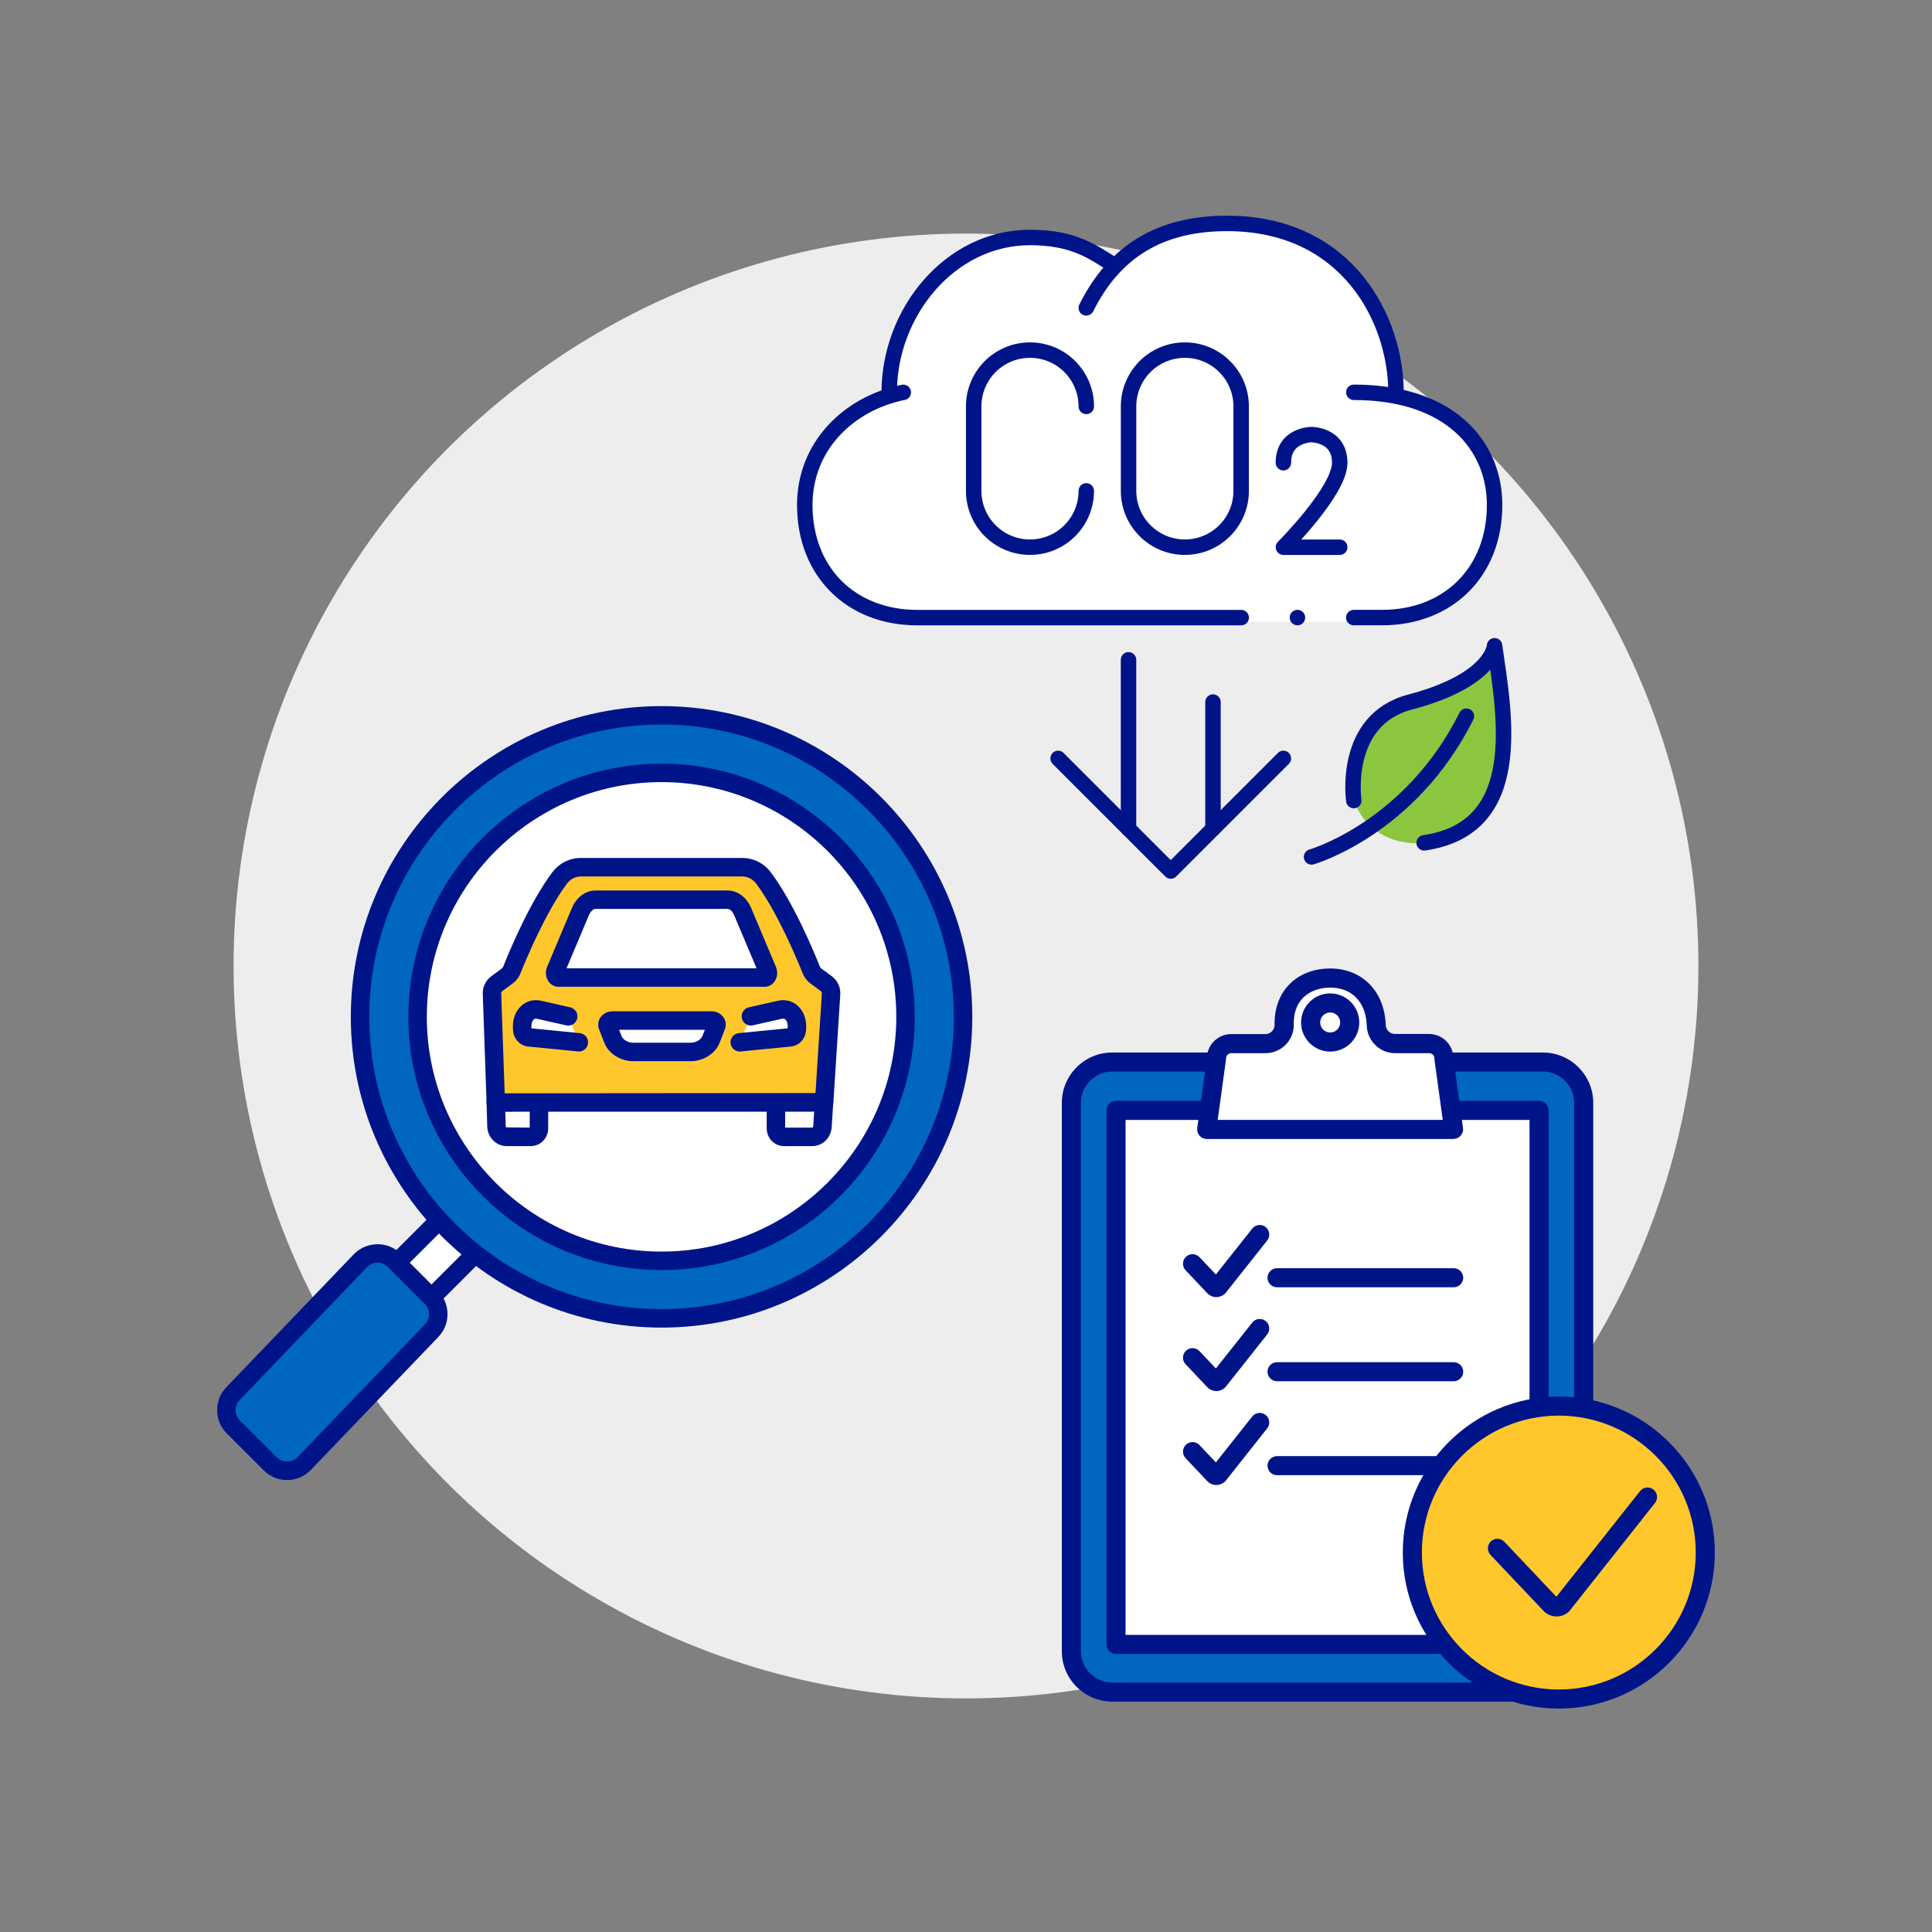 <?xml version="1.0" encoding="UTF-8"?> <svg xmlns="http://www.w3.org/2000/svg" viewBox="0 0 500 500"><rect x="0" y="0" width="500" height="500" fill="#808080" stroke="none"/><defs><style>.cls-1{fill:#0066c0;}.cls-2{fill:#001489;}.cls-3{fill:#ededed;}.cls-4{fill:#fff;}.cls-5{fill:#ffc72c;}.cls-6{fill:#8cc63f;}.cls-7{fill:none;stroke:#001489;stroke-linecap:round;stroke-linejoin:round;stroke-width:4px;}</style></defs><g id="Background_Circles"><circle class="cls-3" cx="250" cy="250" r="189.55"></circle></g><g id="Layer_1"><path class="cls-6" d="m350.36,207.2s-3.04-20.86,14.57-25.5c21.43-5.65,21.86-14.57,21.86-14.57,2.68,18.38,8.03,47.19-18.22,51.01,0,0-13.3,1.89-18.22-10.93Z"></path><path class="cls-4" d="m362.07,102.06c-.26-17.74-12.11-43.55-44.14-43.55-11.77,0-21.11,3.34-28.23,10.13-5.33-3.47-10.63-6.61-21.04-6.61-19.97,0-36.85,18.33-37.11,40.14-12.82,4.51-21.13,15.5-21.13,28.65,0,17.71,12.37,30.08,30.08,30.08h116.12c17.71,0,30.08-12.37,30.08-30.08,0-11.52-6.71-24.63-24.64-28.76Z"></path><path class="cls-4" d="m107.56,337.28c-1.63,0-3.26-.62-4.51-1.87-2.49-2.49-2.49-6.52,0-9.01l11.73-11.73c2.49-2.49,6.52-2.49,9.01,0,2.49,2.49,2.49,6.52,0,9.01l-11.73,11.73c-1.24,1.24-2.87,1.87-4.51,1.87Z"></path><path class="cls-2" d="m107.56,339.67c-2.34,0-4.54-.91-6.2-2.57-3.42-3.42-3.42-8.97,0-12.39l11.73-11.73c3.42-3.42,8.97-3.41,12.39,0,3.42,3.42,3.42,8.98,0,12.39l-11.73,11.73c-1.66,1.66-3.86,2.57-6.2,2.57Zm11.73-24.47c-1.02,0-2.04.39-2.82,1.16l-11.73,11.73c-1.55,1.55-1.55,4.08,0,5.63,1.5,1.5,4.13,1.5,5.63,0l11.73-11.73c1.55-1.55,1.55-4.08,0-5.63-.78-.78-1.8-1.16-2.82-1.16Z"></path><circle class="cls-1" cx="171.21" cy="263.16" r="78.03" transform="translate(-135.94 198.14) rotate(-45)"></circle><path class="cls-2" d="m171.21,343.58c-44.35,0-80.42-36.08-80.42-80.42s36.08-80.42,80.42-80.42,80.42,36.08,80.42,80.42-36.08,80.42-80.42,80.42Zm0-156.07c-41.71,0-75.64,33.93-75.64,75.64s33.93,75.64,75.64,75.64,75.64-33.93,75.64-75.64-33.93-75.64-75.64-75.64Z"></path><circle class="cls-4" cx="171.21" cy="263.16" r="63.14" transform="translate(-21.12 15.02) rotate(-4.73)"></circle><path class="cls-2" d="m171.21,328.69c-36.13,0-65.53-29.4-65.53-65.53s29.4-65.53,65.53-65.53,65.53,29.4,65.53,65.53-29.4,65.53-65.53,65.53Zm0-126.28c-33.5,0-60.75,27.25-60.75,60.75s27.25,60.75,60.75,60.75,60.75-27.25,60.75-60.75-27.25-60.75-60.75-60.75Z"></path><path class="cls-1" d="m60.39,369.29l9.55,9.55c2.41,2.41,6.31,2.41,8.72,0l32.95-34.38c2.41-2.41,2.41-6.31,0-8.72l-4.78-4.78-4.78-4.78c-2.41-2.41-6.31-2.41-8.72,0l-32.95,34.38c-2.41,2.41-2.41,6.31,0,8.72Z"></path><path class="cls-2" d="m74.3,383.04c-2.29,0-4.43-.89-6.05-2.51l-9.55-9.55c-1.62-1.62-2.51-3.76-2.51-6.05s.89-4.43,2.51-6.05l32.92-34.34c3.37-3.37,8.8-3.37,12.13-.04l9.55,9.55c1.62,1.62,2.51,3.76,2.51,6.05s-.89,4.43-2.51,6.05l-32.92,34.34c-1.65,1.65-3.8,2.54-6.08,2.54Zm23.4-56.25c-.97,0-1.93.37-2.67,1.1l-32.92,34.34c-.75.75-1.14,1.7-1.14,2.71s.39,1.96,1.11,2.67l9.55,9.55c1.43,1.42,3.91,1.43,5.34,0l32.92-34.34c.75-.75,1.14-1.7,1.14-2.71s-.39-1.96-1.11-2.67l-9.55-9.55c-.74-.74-1.7-1.1-2.67-1.1Z"></path><path class="cls-4" d="m200.8,285.34v6.65c0,1.22.92,2.23,2.05,2.23h7.36c1.49,0,2.69-1.34,2.64-2.96l.4-6.1-12.46.18Z"></path><path class="cls-2" d="m210.22,296.61h-7.36c-2.45,0-4.44-2.07-4.44-4.62v-6.65c0-1.32,1.07-2.39,2.39-2.39s2.39,1.07,2.39,2.39v6.49h7.03c.14-.1.26-.24.25-.5,0-.08,0-.15,0-.23l.4-6.1c.09-1.32,1.22-2.32,2.54-2.23,1.32.09,2.31,1.22,2.23,2.54l-.39,6c0,1.41-.53,2.78-1.49,3.78-.95.98-2.21,1.52-3.54,1.52Z"></path><path class="cls-4" d="m139.47,285.34v6.65c0,1.22-.92,2.23-2.05,2.23h-6.3c-1.49,0-2.69-1.34-2.64-2.96l-.17-5.92h11.16Z"></path><path class="cls-2" d="m137.42,296.61h-6.3c-1.33,0-2.59-.54-3.54-1.52-.99-1.03-1.54-2.45-1.49-3.91l-.17-5.78c-.04-1.32,1-2.42,2.32-2.46,1.32-.05,2.42,1,2.46,2.32l.17,5.92c0,.4.11.54.15.58l6.07.06v-6.49c0-1.32,1.07-2.39,2.39-2.39s2.39,1.07,2.39,2.39v6.65c0,2.55-1.99,4.62-4.44,4.62Z"></path><path class="cls-5" d="m192.1,224.44c2.17,0,4.2,1.04,5.51,2.82,5.72,7.66,10.92,20.22,12.34,23.77.25.64.68,1.18,1.22,1.58l2.68,1.97c.87.64,1.33,1.71,1.22,2.81l-1.77,27.77-3.57.17h-81.42l-.97-27.94c-.11-1.1.35-2.17,1.22-2.81l2.68-1.97c.55-.4.97-.94,1.22-1.58,1.42-3.55,6.61-16.1,12.34-23.77,1.32-1.77,3.34-2.82,5.51-2.82h41.78Z"></path><path class="cls-2" d="m132.69,287.73h-4.38c-1.29,0-2.34-1.02-2.39-2.31l-.97-27.95c-.18-1.79.66-3.69,2.2-4.82l2.67-1.97c.2-.14.34-.32.42-.54,1.91-4.79,6.97-16.73,12.65-24.32,1.78-2.4,4.49-3.78,7.43-3.78h41.78c2.94,0,5.65,1.38,7.43,3.78,5.67,7.59,10.73,19.53,12.64,24.31.09.23.23.4.41.54l2.69,1.98c1.54,1.12,2.38,3.03,2.18,4.97l-1.77,27.69c-.08,1.21-1.05,2.18-2.27,2.23l-3.57.17h-77.16Zm80.61-2.56h.02-.02Zm-82.68-2.22l80.43-.07,1.64-25.64c.03-.34-.07-.6-.25-.73l-2.68-1.98c-.91-.66-1.61-1.58-2.03-2.63-1.43-3.58-6.54-15.86-12.03-23.21-.88-1.18-2.19-1.86-3.6-1.86h-41.78c-1.41,0-2.72.68-3.59,1.85-5.49,7.35-10.6,19.64-12.04,23.23-.41,1.05-1.12,1.96-2.04,2.63l-2.67,1.97c-.19.14-.29.39-.27.65l.9,25.79Z"></path><path class="cls-4" d="m191.44,269.75l13.03-1.28c.91-.09,1.63-.87,1.74-1.85.19-1.86-.18-3.36-1.23-4.44-.82-.84-2-1.1-3.1-.85l-7.54,1.7-2.89,6.72Z"></path><path class="cls-2" d="m191.44,272.14c-1.21,0-2.25-.92-2.37-2.16-.13-1.31.83-2.48,2.14-2.61l12.64-1.24c.11-1.57-.41-2.11-.59-2.29-.28-.29-.73-.22-.86-.19l-7.54,1.7c-1.29.3-2.57-.52-2.86-1.8-.29-1.29.52-2.57,1.8-2.86l7.54-1.7c1.98-.45,3.97.12,5.34,1.51,1.54,1.58,2.18,3.71,1.9,6.36-.22,2.11-1.85,3.78-3.88,3.98l-13.03,1.28c-.08,0-.16.01-.24.01Z"></path><path class="cls-4" d="m149.81,269.73l-12.89-1.27c-.91-.09-1.63-.87-1.74-1.85-.19-1.86.18-3.36,1.23-4.44.82-.84,2-1.1,3.1-.85l7.54,1.7,2.76,6.71Z"></path><path class="cls-2" d="m149.81,272.12c-.08,0-.16,0-.24-.01l-12.89-1.27c-2.03-.2-3.66-1.88-3.88-3.98-.28-2.64.36-4.78,1.9-6.36,1.36-1.4,3.36-1.96,5.34-1.51l7.54,1.71c1.29.29,2.09,1.57,1.8,2.86-.29,1.29-1.57,2.1-2.86,1.8l-7.54-1.7c-.13-.03-.58-.1-.86.19-.18.18-.7.72-.59,2.29l12.51,1.23c1.31.13,2.27,1.3,2.14,2.61-.12,1.23-1.16,2.16-2.37,2.16Z"></path><path class="cls-4" d="m143.78,251.18l6.39-15.16c.81-1.96,2.31-3.17,3.93-3.17h34.2c1.62,0,3.13,1.21,3.93,3.17l6.39,15.16c.33.81-.09,1.81-.75,1.81h-53.34c-.67,0-1.09-1.01-.75-1.81Z"></path><path class="cls-2" d="m197.88,255.38h-53.34c-1.05,0-2.01-.53-2.62-1.44-.71-1.06-.84-2.46-.34-3.67,0,0,0-.01,0-.02l6.39-15.16c1.18-2.85,3.53-4.63,6.14-4.63h34.2c2.61,0,4.96,1.78,6.14,4.65l6.38,15.15c.5,1.22.37,2.63-.34,3.69-.61.92-1.57,1.44-2.62,1.44Zm-51.26-4.78h49.18l-5.76-13.66c-.42-1.03-1.12-1.71-1.73-1.71h-34.2c-.61,0-1.31.68-1.73,1.69l-5.76,13.68Z"></path><path class="cls-4" d="m158.59,264.11h25.46c.91-.05,1.6.68,1.32,1.4l-1.35,3.47c-.7,1.81-2.65,3.09-4.94,3.27h-15.52c-2.29-.17-4.24-1.46-4.94-3.27l-1.35-3.47c-.28-.72.41-1.45,1.32-1.4Z"></path><path class="cls-2" d="m179.08,274.63h-15.52c-.06,0-.12,0-.18,0-3.21-.24-5.95-2.12-6.99-4.78l-1.35-3.47c-.41-1.05-.25-2.23.41-3.15.72-.99,1.92-1.53,3.19-1.51h25.41c1.16-.06,2.4.49,3.14,1.51.67.92.82,2.1.41,3.14l-1.35,3.47c-1.04,2.66-3.78,4.54-6.99,4.78-.06,0-.12,0-.18,0Zm-15.42-4.78h15.32c1.33-.12,2.45-.82,2.81-1.74l.63-1.61h-22.2s.63,1.61.63,1.61c.36.93,1.49,1.62,2.81,1.74Zm20.44-3.36s.06,0,.08,0h-.08Z"></path><rect class="cls-1" x="277.26" y="274.85" width="132.6" height="163.05" rx="10.56" ry="10.56"></rect><path class="cls-2" d="m399.3,440.37h-111.47c-7.19,0-13.03-5.85-13.03-13.03v-141.92c0-7.19,5.85-13.03,13.03-13.03h111.47c7.19,0,13.03,5.85,13.03,13.03v141.92c0,7.19-5.85,13.03-13.03,13.03Zm-111.47-163.05c-4.46,0-8.09,3.63-8.09,8.09v141.92c0,4.46,3.63,8.09,8.09,8.09h111.47c4.46,0,8.09-3.63,8.09-8.09v-141.92c0-4.46-3.63-8.09-8.09-8.09h-111.47Z"></path><rect class="cls-4" x="288.82" y="287.37" width="109.49" height="138.2"></rect><path class="cls-2" d="m398.31,428.04h-109.49c-1.36,0-2.47-1.11-2.47-2.47v-138.2c0-1.36,1.11-2.47,2.47-2.47h109.49c1.36,0,2.47,1.11,2.47,2.47v138.2c0,1.36-1.11,2.47-2.47,2.47Zm-107.02-4.94h104.55v-133.26h-104.55v133.26Z"></path><path class="cls-2" d="m376.21,333.15h-45.71c-1.36,0-2.47-1.11-2.47-2.47s1.11-2.47,2.47-2.47h45.71c1.36,0,2.47,1.11,2.47,2.47s-1.11,2.47-2.47,2.47Z"></path><path class="cls-4" d="m308.62,327.05l5.6,5.93c.28.29.75.32,1.06.06l10.72-13.54-17.39,7.55Z"></path><path class="cls-2" d="m314.79,335.69c-.86,0-1.72-.34-2.36-1.02l-5.6-5.93c-.94-.99-.89-2.55.1-3.49.99-.94,2.56-.89,3.49.1l4.25,4.49,9.41-11.88c.85-1.07,2.4-1.25,3.47-.4,1.07.85,1.25,2.4.4,3.47l-10.72,13.54c-.1.13-.22.25-.35.36-.61.51-1.35.76-2.09.76Z"></path><path class="cls-2" d="m376.21,357.47h-45.71c-1.36,0-2.47-1.11-2.47-2.47s1.11-2.47,2.47-2.47h45.71c1.36,0,2.47,1.11,2.47,2.47s-1.11,2.47-2.47,2.47Z"></path><path class="cls-4" d="m308.62,351.36l5.6,5.93c.28.29.75.32,1.06.06l10.72-13.54-17.39,7.55Z"></path><path class="cls-2" d="m314.79,360c-.86,0-1.73-.34-2.36-1.02l-5.6-5.92c-.94-.99-.89-2.55.1-3.49.99-.94,2.56-.89,3.49.1l4.25,4.49,9.41-11.88c.85-1.07,2.4-1.25,3.47-.4,1.07.85,1.25,2.4.4,3.47l-10.72,13.54c-.1.13-.22.25-.34.35-.61.51-1.35.77-2.09.77Z"></path><path class="cls-2" d="m376.21,381.78h-45.71c-1.36,0-2.47-1.11-2.47-2.47s1.11-2.47,2.47-2.47h45.71c1.36,0,2.47,1.11,2.47,2.47s-1.11,2.47-2.47,2.47Z"></path><path class="cls-4" d="m308.62,375.68l5.6,5.93c.28.29.75.32,1.06.06l10.72-13.54-17.39,7.55Z"></path><path class="cls-2" d="m314.79,384.32c-.86,0-1.72-.34-2.36-1.02l-5.6-5.93c-.94-.99-.89-2.55.1-3.49.99-.94,2.56-.89,3.49.1l4.25,4.49,9.41-11.88c.85-1.07,2.4-1.25,3.47-.4,1.07.85,1.25,2.4.4,3.47l-10.72,13.54c-.1.13-.22.25-.34.35-.61.51-1.35.76-2.09.76Z"></path><circle class="cls-5" cx="403.42" cy="401.81" r="37.91" transform="translate(-57.81 735.66) rotate(-80.78)"></circle><path class="cls-2" d="m403.42,442.18c-22.26,0-40.38-18.11-40.38-40.38s18.11-40.38,40.38-40.38,40.38,18.11,40.38,40.38-18.11,40.38-40.38,40.38Zm0-75.82c-19.54,0-35.44,15.9-35.44,35.44s15.9,35.44,35.44,35.44,35.44-15.9,35.44-35.44-15.9-35.44-35.44-35.44Z"></path><path class="cls-4" d="m373.69,273.92c0-2.11-1.71-3.82-3.82-3.82h-8.82c-2.75,0-4.89-2.27-4.88-5.02,0-.01,0-.02,0-.04-.42-7.58-5.43-12.01-12.09-11.91-6.2.09-11.56,3.91-11.72,11.38,0,.24-.01.48-.01.72.04,2.69-2.18,4.88-4.88,4.88h-8.83c-2.11,0-3.82,1.71-3.82,3.82l-2.53,18.38h63.92l-2.53-18.38Z"></path><path class="cls-2" d="m376.21,294.77h-63.92c-.71,0-1.39-.31-1.86-.85-.47-.54-.68-1.25-.59-1.96l2.51-18.24c.1-3.38,2.88-6.1,6.28-6.1h8.83c.66,0,1.28-.26,1.74-.73.44-.45.67-1.03.66-1.64,0-.21,0-.42,0-.63v-.18c.18-8.13,5.86-13.67,14.15-13.8,8.26-.1,14.12,5.6,14.6,14.24,0,.06,0,.15,0,.21,0,.67.26,1.33.74,1.81.45.45,1.04.69,1.67.69h8.82c3.4,0,6.18,2.72,6.28,6.1l2.51,18.24c.1.71-.12,1.42-.59,1.96-.47.54-1.15.85-1.86.85Zm-61.09-4.94h58.26l-2.14-15.58c-.02-.11-.02-.22-.02-.34,0-.74-.6-1.35-1.35-1.35h-8.82c-1.95,0-3.79-.76-5.17-2.15-1.42-1.42-2.19-3.32-2.18-5.35-.32-5.81-3.92-9.47-9.4-9.47-.06,0-.12,0-.19,0-4.4.07-9.15,2.45-9.29,8.96v.2c0,.14-.01.28,0,.42.03,1.95-.71,3.79-2.08,5.19-1.4,1.42-3.27,2.2-5.26,2.2h-8.83c-.74,0-1.35.6-1.35,1.35,0,.11,0,.23-.02.34l-2.14,15.58Zm61.03-15.91h.02-.02Z"></path><circle class="cls-4" cx="344.25" cy="264.63" r="5.06" transform="translate(-86.29 320.93) rotate(-45)"></circle><path class="cls-2" d="m344.25,272.15c-4.15,0-7.53-3.38-7.53-7.53s3.38-7.53,7.53-7.53,7.53,3.38,7.53,7.53-3.38,7.53-7.53,7.53Zm0-10.12c-1.43,0-2.59,1.16-2.59,2.59s1.16,2.59,2.59,2.59,2.59-1.16,2.59-2.59-1.16-2.59-2.59-2.59Z"></path><path class="cls-2" d="m402.84,418.33c-1.25,0-2.5-.5-3.42-1.47l-13.68-14.46c-.94-.99-.89-2.55.1-3.49.99-.94,2.56-.89,3.49.1l13.46,14.23,21.65-27.34c.85-1.07,2.4-1.25,3.47-.4,1.07.85,1.25,2.4.4,3.47l-22.1,27.91c-.1.13-.22.25-.34.35-.88.74-1.96,1.11-3.03,1.11Z"></path><path class="cls-7" d="m332.14,119.76c0-7.29,7.29-7.29,7.29-7.29,0,0,7.29,0,7.29,7.29,0,7.29-14.57,21.86-14.57,21.86h14.57"></path><path class="cls-7" d="m321.21,105.18c0-8.05-6.52-14.57-14.57-14.57s-14.57,6.52-14.57,14.57v21.86c0,8.05,6.52,14.57,14.57,14.57s14.57-6.52,14.57-14.57v-21.86Z"></path><path class="cls-7" d="m281.13,105.18c0-8.05-6.52-14.57-14.57-14.57s-14.57,6.52-14.57,14.57v21.86c0,8.05,6.52,14.57,14.57,14.57s14.57-6.52,14.57-14.57"></path><line class="cls-7" x1="335.78" y1="159.83" x2="335.78" y2="159.83"></line><path class="cls-7" d="m233.77,101.54c-14.27,2.88-25.5,14.03-25.5,29.15,0,17.25,11.9,29.15,29.15,29.15h83.8"></path><path class="cls-7" d="m288.42,68.75c-5.89-3.85-10.93-7.29-21.86-7.29-20.7,0-36.43,19.38-36.43,40.08"></path><path class="cls-7" d="m350.36,159.83h7.29c17.25,0,29.15-11.9,29.15-29.15,0-15.31-11.45-29.15-36.43-29.15"></path><path class="cls-7" d="m281.13,79.68c7.29-14.57,18.99-21.86,36.43-21.86,31.23,0,43.72,24.98,43.72,43.72"></path><line class="cls-7" x1="292.06" y1="170.76" x2="292.06" y2="214.49"></line><line class="cls-7" x1="313.92" y1="181.69" x2="313.92" y2="214.49"></line><polyline class="cls-7" points="273.84 196.27 302.99 225.42 332.14 196.27"></polyline><path class="cls-7" d="m368.57,218.13c26.25-3.82,20.89-32.62,18.22-51.01,0,0-.43,8.93-21.86,14.57-17.62,4.64-14.57,25.5-14.57,25.5"></path><path class="cls-7" d="m339.43,221.77s25.5-7.29,40.08-36.43"></path></g></svg> 